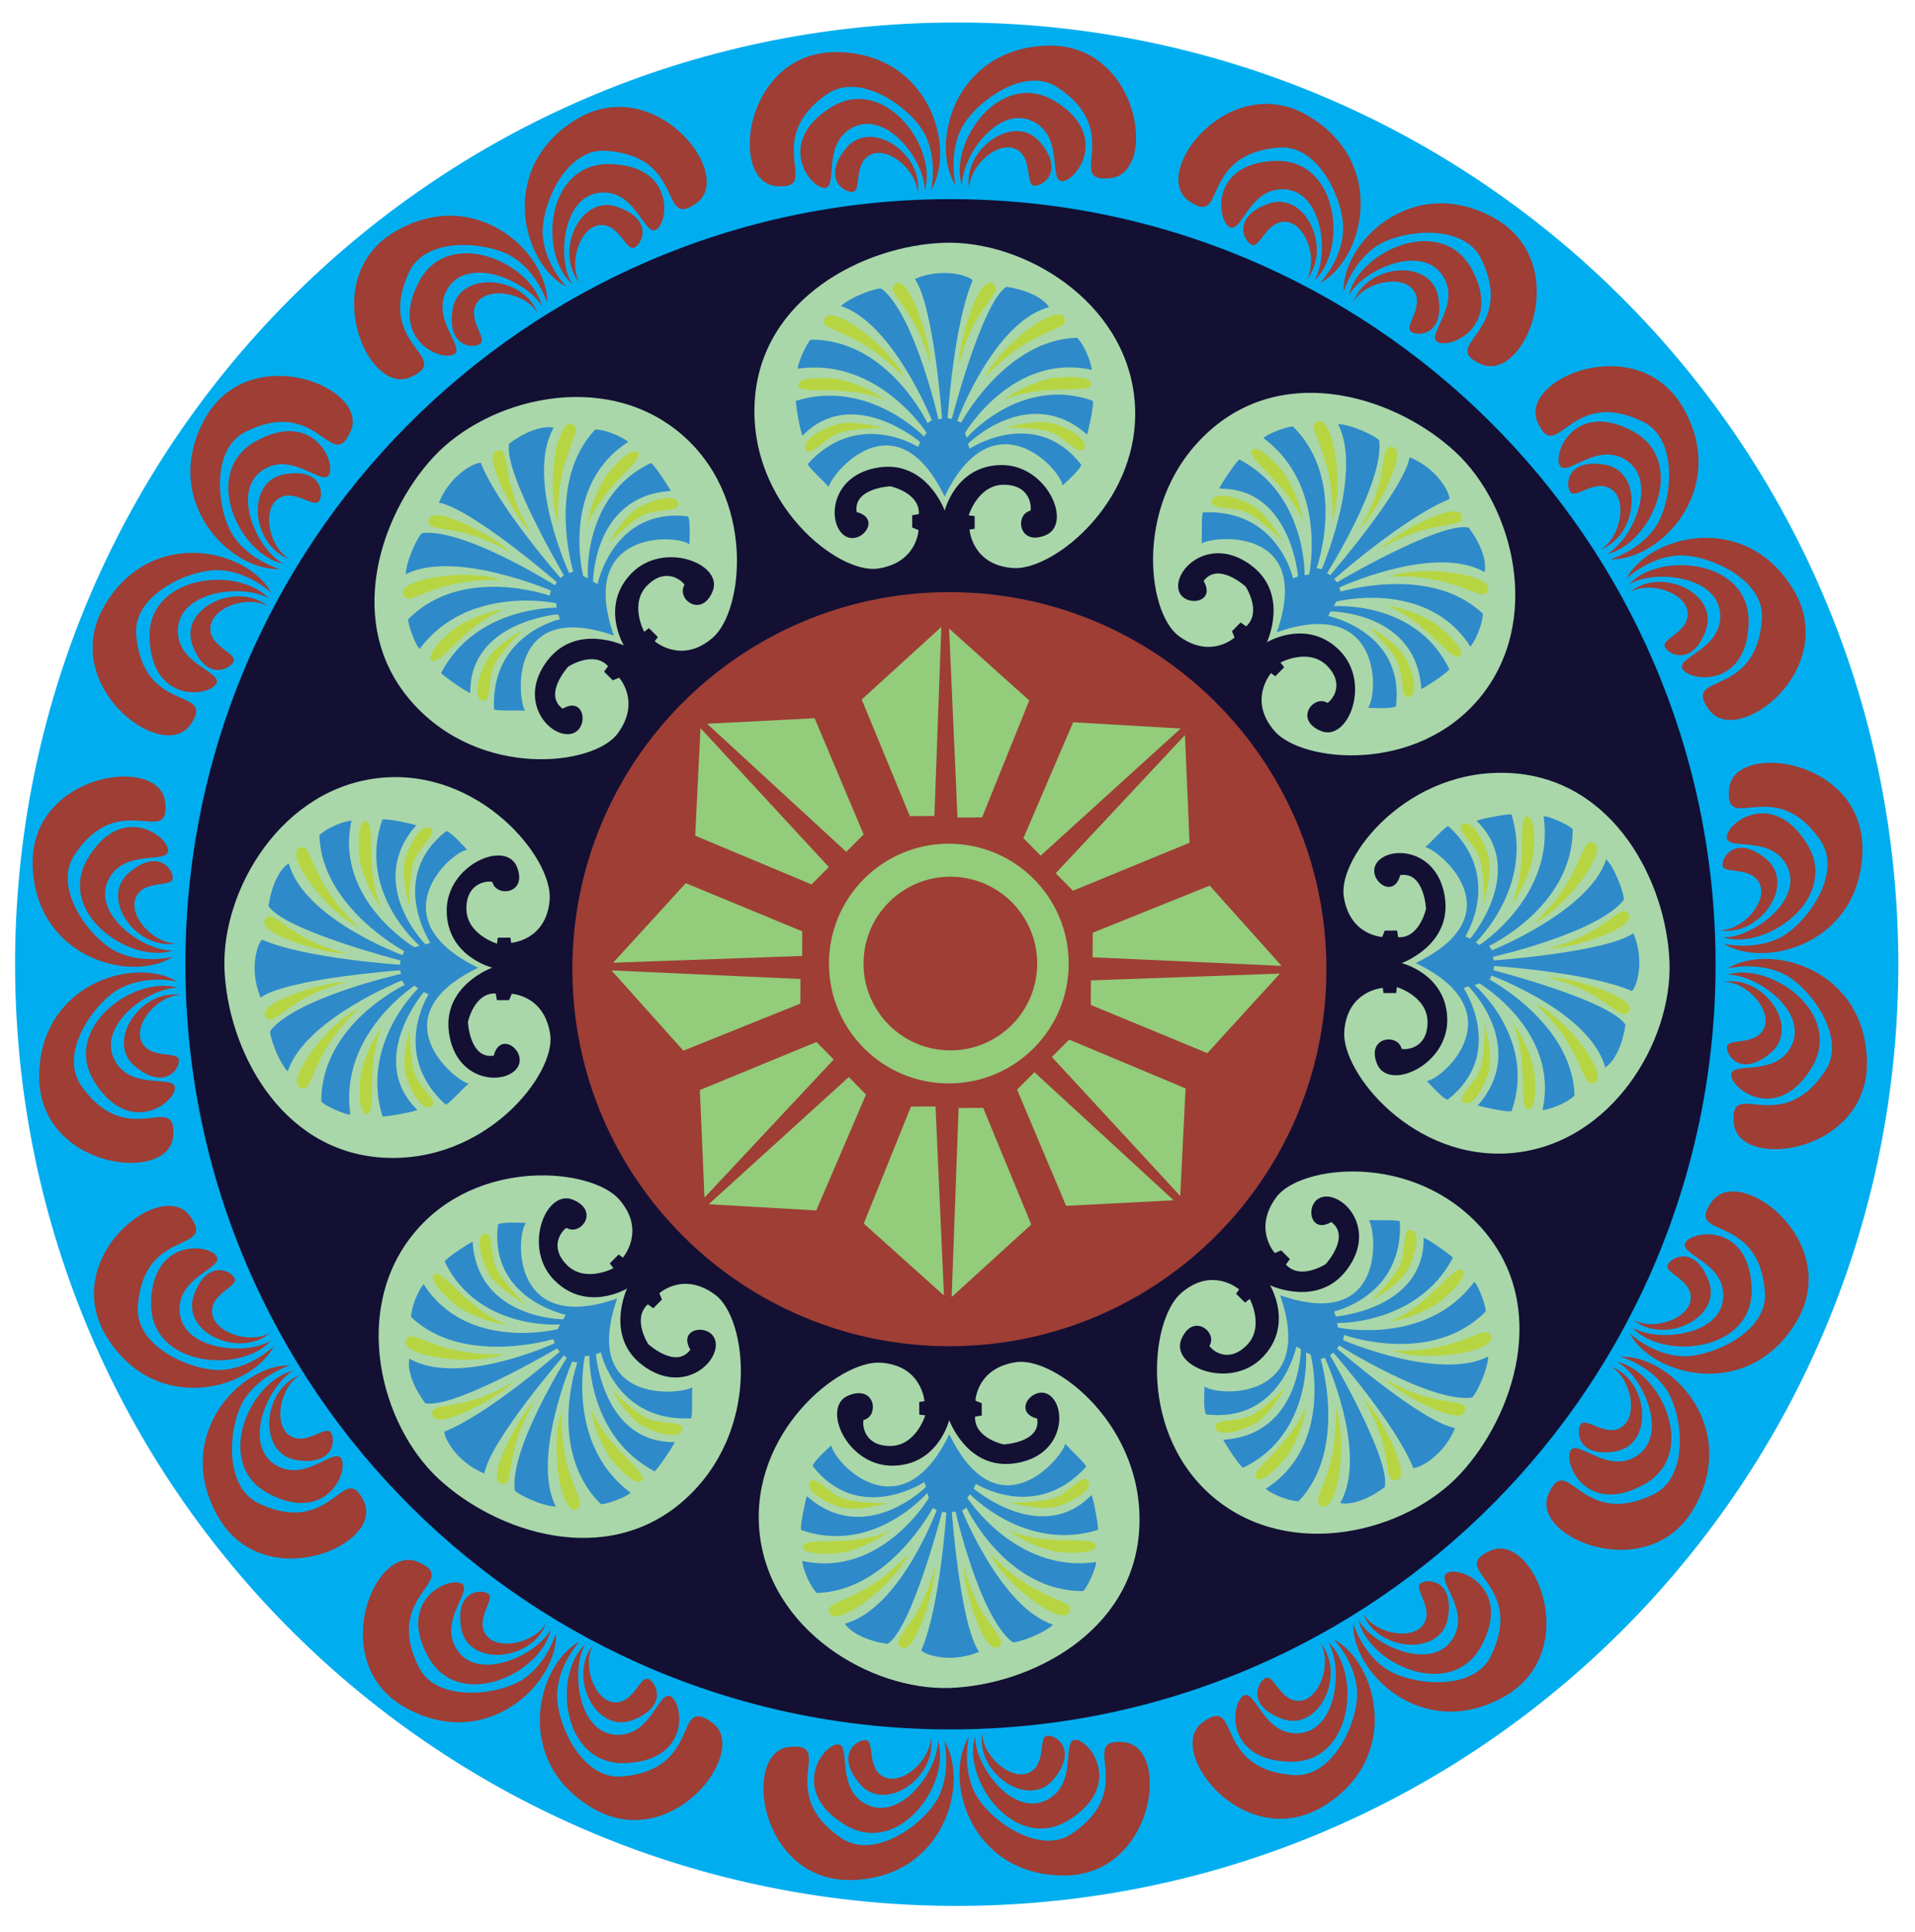 <?xml version="1.0" encoding="utf-8"?>
<!-- Generator: Adobe Illustrator 15.1.0, SVG Export Plug-In . SVG Version: 6.00 Build 0)  -->
<!DOCTYPE svg PUBLIC "-//W3C//DTD SVG 1.1//EN" "http://www.w3.org/Graphics/SVG/1.1/DTD/svg11.dtd">
<svg version="1.1" id="Layer_1" xmlns="http://www.w3.org/2000/svg" xmlns:xlink="http://www.w3.org/1999/xlink" x="0px" y="0px"
	 width="982.716px" height="991.358px" viewBox="0 0 982.716 991.358" enable-background="new 0 0 982.716 991.358"
	 xml:space="preserve">
<path fill="#00AEEF" d="M974.158,492.874c1.042,266.867-214.456,484.058-481.331,485.096C225.96,979.004,8.77,763.507,7.736,496.638
	C6.689,229.769,222.185,12.585,489.055,11.543C755.937,10.501,973.114,226.002,974.158,492.874z"/>
<g>
	<g>
		<g>
			<path fill="#9E3E35" d="M285.354,837.861c1.121,25.206-34.59,61.311-76.506,38.817c-41.926-22.488-16.899-85.016,5.679-75.213
				c22.583,9.799-18.435,16.392,0.389,54.013c9.336,18.642,41.867,14.363,54.079,5.813
				C281.211,852.739,285.354,837.861,285.354,837.861z"/>
			<path fill="#9E3E35" d="M282.653,836.037c-6.772,12.947-36.07,26.73-47.48,11.419c-11.413-15.314,8.462-31.685,1.515-34.974
				c-6.948-3.292-32.898,8.715-17.036,37.547C235.508,878.854,278.012,858.708,282.653,836.037z"/>
			<path fill="#9E3E35" d="M280.282,832.792c-5.734,10.275-24.54,14.367-30.692,6.371c-6.148-8.003,4.445-18.406,1.137-21.234
				c-3.298-2.826-17.65-2.041-13.977,17.797C240.428,855.569,273.277,852.473,280.282,832.792z"/>
			<path fill="#9E3E35" d="M297.441,842.241c-22.121,12.146-34.397,61.422,6.589,85.539c41.007,24.122,81.42-29.752,61.312-43.947
				c-20.11-14.197-4.423,24.269-46.345,27.739c-20.771,1.724-34.034-28.294-33.077-43.175
				C286.878,853.519,297.441,842.241,297.441,842.241z"/>
			<path fill="#9E3E35" d="M300.405,843.602c-7.551,12.515-4.099,44.704,14.924,46.502c19.019,1.792,22.661-23.704,29.085-19.474
				c6.42,4.221,9.65,32.633-23.224,34.068C288.329,906.137,283.44,859.347,300.405,843.602z"/>
			<path fill="#9E3E35" d="M304.415,843.951c-5.816,10.231,0.47,28.421,10.503,29.517c10.031,1.105,13.409-13.359,17.554-12.002
				c4.127,1.352,10.924,14.026-7.948,21.193C305.659,889.823,291.229,860.154,304.415,843.951z"/>
			<path fill="#9E3E35" d="M689.497,149.758c-0.883-25.225,35.168-60.985,76.868-38.101c41.698,22.899,16.083,85.176-6.394,75.167
				c-22.494-10.02,18.584-16.224,0.127-54.012c-9.16-18.736-41.731-14.771-54.028-6.336
				C693.776,134.913,689.497,149.758,689.497,149.758z"/>
			<path fill="#9E3E35" d="M692.176,151.602c6.907-12.877,36.316-26.39,47.584-10.965c11.278,15.428-8.762,31.601-1.845,34.962
				c6.912,3.355,32.98-8.404,17.396-37.386C739.732,109.238,697.04,128.985,692.176,151.602z"/>
			<path fill="#9E3E35" d="M694.529,154.873c5.814-10.223,24.662-14.132,30.732-6.079c6.084,8.064-4.604,18.365-1.34,21.216
				c3.271,2.854,17.638,2.212,14.146-17.659C734.588,132.474,701.694,135.248,694.529,154.873z"/>
			<path fill="#9E3E35" d="M677.447,145.25c22.234-11.929,34.986-61.087-5.78-85.597c-40.76-24.506-81.701,28.979-61.724,43.36
				c19.972,14.386,4.654-24.226,46.605-27.297c20.801-1.514,33.762,28.621,32.668,43.5
				C688.113,134.083,677.447,145.25,677.447,145.25z"/>
			<path fill="#9E3E35" d="M674.499,143.867c7.656-12.442,4.53-44.666-14.483-46.642c-19.001-1.982-22.878,23.481-29.275,19.188
				c-6.381-4.277-9.332-32.724,23.554-33.843C687.167,81.449,691.602,128.278,674.499,143.867z"/>
			<path fill="#9E3E35" d="M670.489,143.477c5.907-10.167-0.203-28.424-10.223-29.617c-10.012-1.197-13.534,13.23-17.652,11.841
				c-4.126-1.395-10.786-14.121,8.138-21.116C669.686,97.595,683.829,127.404,670.489,143.477z"/>
		</g>
	</g>
	<g>
		<g>
			<path fill="#9E3E35" d="M140.519,690.778c-11.632,22.389-60.611,35.801-85.665-4.637c-25.065-40.438,27.873-82.075,42.525-62.297
				c14.658,19.777-24.161,4.979-26.67,46.971c-1.236,20.813,29.076,33.373,43.927,32.074
				C129.492,701.59,140.519,690.778,140.519,690.778z"/>
			<path fill="#9E3E35" d="M139.092,687.847c-12.339,7.827-44.603,5.114-46.829-13.851c-2.227-18.97,23.171-23.209,18.799-29.531
				c-4.371-6.324-32.848-8.901-33.527,23.999C76.854,701.356,123.737,705.161,139.092,687.847z"/>
			<path fill="#9E3E35" d="M138.661,683.851c-10.104,6.032-28.436,0.173-29.766-9.828c-1.323-10.005,13.053-13.718,11.602-17.821
				c-1.443-4.097-14.265-10.593-21.002,8.425C92.758,683.65,122.754,697.394,138.661,683.851z"/>
			<path fill="#9E3E35" d="M148.797,700.614c-25.23-0.541-60.5,35.994-37.063,77.374c23.452,41.394,85.387,14.944,75.07-7.403
				c-10.317-22.351-15.965,18.806-54.005,0.851c-18.851-8.894-15.327-41.521-7.058-53.93
				C134.01,705.1,148.797,700.614,148.797,700.614z"/>
			<path fill="#9E3E35" d="M150.683,703.275c-12.797,7.063-25.902,36.666-10.327,47.734c15.575,11.061,31.477-9.198,34.926-2.322
				c3.45,6.865-7.959,33.086-37.147,17.892C108.957,751.394,128.118,708.428,150.683,703.275z"/>
			<path fill="#9E3E35" d="M153.981,705.583c-10.152,5.952-13.803,24.848-5.663,30.813c8.134,5.973,18.292-4.865,21.204-1.617
				c2.898,3.234,2.447,17.609-17.48,14.38C132.123,745.93,134.461,713.022,153.981,705.583z"/>
			<path fill="#9E3E35" d="M834.569,296.936c11.848-22.287,60.949-35.231,85.62,5.438c24.662,40.681-28.66,81.806-43.121,61.9
				c-14.471-19.924,24.206-4.758,27.116-46.712c1.436-20.806-28.755-33.657-43.622-32.501
				C845.698,286.219,834.569,296.936,834.569,296.936z"/>
			<path fill="#9E3E35" d="M835.967,299.872c12.421-7.698,44.646-4.696,46.691,14.296c2.054,19-23.388,22.986-19.078,29.356
				c4.309,6.362,32.764,9.211,33.758-23.68C898.334,286.962,851.487,282.717,835.967,299.872z"/>
			<path fill="#9E3E35" d="M836.369,303.881c10.147-5.946,28.425,0.093,29.655,10.102c1.236,10.025-13.171,13.603-11.769,17.704
				c1.404,4.107,14.168,10.734,21.08-8.22C882.261,304.512,852.388,290.468,836.369,303.881z"/>
			<path fill="#9E3E35" d="M826.388,287.006c25.221,0.787,60.843-35.41,37.793-77.019c-23.046-41.603-85.245-15.755-75.135,6.688
				c10.104,22.445,16.145-18.653,54.011-0.337c18.771,9.089,14.928,41.667,6.541,54.006
				C841.208,282.668,826.388,287.006,826.388,287.006z"/>
			<path fill="#9E3E35" d="M824.526,284.335c12.852-6.947,26.256-36.416,10.777-47.635c-15.464-11.217-31.554,8.896-34.947,1.98
				c-3.388-6.895,8.28-33.005,37.319-17.533C866.706,236.613,847.132,279.386,824.526,284.335z"/>
			<path fill="#9E3E35" d="M821.248,281.992c10.199-5.851,14.036-24.717,5.956-30.76c-8.072-6.043-18.336,4.69-21.208,1.429
				c-2.876-3.271-2.281-17.622,17.605-14.218C843.493,241.855,840.838,274.742,821.248,281.992z"/>
		</g>
	</g>
	<g>
		<g>
			<path fill="#9E3E35" d="M88.63,490.982c-21.269,13.573-70.392,0.699-71.87-46.848c-1.488-47.554,65.176-57.143,67.977-32.688
				c2.805,24.457-23.414-7.769-46.583,27.343c-11.477,17.406,8.494,43.44,22.004,49.741C73.674,494.833,88.63,490.982,88.63,490.982
				z"/>
			<path fill="#9E3E35" d="M88.86,487.731c-14.599,0.609-41.185-17.872-33.63-35.409c7.557-17.542,31.672-8.514,31.046-16.175
				c-0.623-7.663-23.996-24.133-41.035,4.02C28.206,468.311,66.905,495.047,88.86,487.731z"/>
			<path fill="#9E3E35" d="M90.484,484.055c-11.766,0.171-24.712-14.069-20.864-23.395c3.856-9.326,18.163-5.353,18.958-9.633
				c0.798-4.27-7.057-16.305-22.401-3.205C50.832,460.929,69.937,487.83,90.484,484.055z"/>
			<path fill="#9E3E35" d="M90.881,503.639c-21.58-13.083-70.392,0.922-70.785,48.477c-0.387,47.574,66.476,55.636,68.714,31.124
				c2.241-24.515-23.229,8.304-47.195-26.266c-11.878-17.128,7.487-43.622,20.853-50.233
				C75.832,500.131,90.881,503.639,90.881,503.639z"/>
			<path fill="#9E3E35" d="M91.184,506.887c-14.614-0.282-40.765,18.803-32.811,36.176c7.958,17.366,31.858,7.772,31.408,15.451
				c-0.445,7.671-23.436,24.674-41.116-3.078C30.988,527.697,69.065,500.068,91.184,506.887z"/>
			<path fill="#9E3E35" d="M92.887,510.535c-11.769,0.079-24.378,14.617-20.311,23.854c4.058,9.239,18.274,4.933,19.171,9.201
				c0.893,4.25-6.686,16.474-22.328,3.713C53.783,534.547,72.262,507.217,92.887,510.535z"/>
			<path fill="#9E3E35" d="M886.616,496.931c21.404-13.377,70.399-0.036,71.431,47.52c1.018,47.562-65.724,56.516-68.294,32.046
				c-2.57-24.49,23.342,7.982,46.839-26.896c11.646-17.301-8.073-43.525-21.526-49.958
				C901.612,493.214,886.616,496.931,886.616,496.931z"/>
			<path fill="#9E3E35" d="M886.358,500.172c14.605-0.456,41.013,18.257,33.288,35.727c-7.722,17.481-31.747,8.213-31.2,15.884
				c0.551,7.664,23.769,24.359,41.075-3.628C946.825,520.176,908.377,493.077,886.358,500.172z"/>
			<path fill="#9E3E35" d="M884.702,503.846c11.761-0.075,24.57,14.293,20.631,23.576c-3.941,9.301-18.207,5.195-19.044,9.448
				c-0.837,4.259,6.903,16.38,22.366,3.421C924.13,527.338,905.281,500.24,884.702,503.846z"/>
			<path fill="#9E3E35" d="M884.496,484.241c21.448,13.292,70.396-0.245,71.238-47.804c0.844-47.552-65.946-56.267-68.412-31.775
				c-2.474,24.49,23.308-8.082,46.942,26.713c11.712,17.257-7.905,43.548-21.338,50.042
				C899.499,487.895,884.496,484.241,884.496,484.241z"/>
			<path fill="#9E3E35" d="M884.219,480.997c14.604,0.409,40.946-18.409,33.151-35.864c-7.783-17.446-31.774-8.072-31.255-15.758
				c0.514-7.666,23.673-24.444,41.086,3.476C944.608,460.759,906.271,488.014,884.219,480.997z"/>
			<path fill="#9E3E35" d="M882.552,477.329c11.758,0.033,24.515-14.388,20.538-23.662c-3.969-9.269-18.225-5.106-19.081-9.367
				c-0.855-4.271,6.836-16.401,22.355-3.51C921.885,453.692,903.142,480.845,882.552,477.329z"/>
		</g>
	</g>
	<g>
		<g>
			<path fill="#9E3E35" d="M143.591,292.01c-25.206,1.12-61.311-34.59-38.817-76.506c22.488-41.927,85.016-16.899,75.214,5.679
				c-9.8,22.583-16.393-18.435-54.013,0.388c-18.642,9.336-14.364,41.868-5.814,54.08
				C128.714,287.866,143.591,292.01,143.591,292.01z"/>
			<path fill="#9E3E35" d="M145.416,289.309c-12.948-6.772-26.731-36.07-11.42-47.48c15.315-11.413,31.686,8.463,34.974,1.515
				c3.292-6.948-8.715-32.898-37.547-17.036C102.598,242.164,122.744,284.668,145.416,289.309z"/>
			<path fill="#9E3E35" d="M148.66,286.938c-10.275-5.734-14.367-24.54-6.371-30.692c8.002-6.148,18.406,4.445,21.234,1.137
				c2.826-3.298,2.041-17.649-17.798-13.976C125.884,247.084,128.979,279.933,148.66,286.938z"/>
			<path fill="#9E3E35" d="M139.211,304.097c-12.147-22.12-61.422-34.397-85.539,6.589c-24.123,41.007,29.751,81.42,43.946,61.312
				c14.198-20.11-24.268-4.423-27.739-46.344c-1.723-20.772,28.295-34.034,43.175-33.077
				C127.933,293.535,139.211,304.097,139.211,304.097z"/>
			<path fill="#9E3E35" d="M137.85,307.061c-12.515-7.551-44.705-4.099-46.502,14.923c-1.792,19.019,23.704,22.661,19.474,29.085
				c-4.221,6.42-32.633,9.65-34.069-23.224C75.314,294.984,122.104,290.096,137.85,307.061z"/>
			<path fill="#9E3E35" d="M137.501,311.071c-10.231-5.816-28.42,0.47-29.517,10.503c-1.105,10.03,13.36,13.408,12.002,17.553
				c-1.352,4.127-14.027,10.924-21.193-7.948C91.629,312.315,121.298,297.886,137.501,311.071z"/>
			<path fill="#9E3E35" d="M831.692,696.156c25.225-0.883,60.985,35.169,38.101,76.868c-22.899,41.698-85.176,16.083-75.167-6.395
				c10.02-22.494,16.224,18.584,54.012,0.128c18.736-9.16,14.771-41.731,6.337-54.028
				C846.538,700.435,831.692,696.156,831.692,696.156z"/>
			<path fill="#9E3E35" d="M829.849,698.833c12.877,6.908,26.39,36.317,10.965,47.585c-15.428,11.278-31.601-8.762-34.962-1.845
				c-3.355,6.912,8.404,32.98,37.386,17.396C872.212,746.391,852.465,703.699,829.849,698.833z"/>
			<path fill="#9E3E35" d="M826.577,701.188c10.223,5.814,14.132,24.663,6.078,30.732c-8.063,6.084-18.365-4.604-21.216-1.34
				c-2.854,3.27-2.212,17.638,17.659,14.146C848.977,741.247,846.202,708.354,826.577,701.188z"/>
			<path fill="#9E3E35" d="M836.201,684.106c11.929,22.234,61.087,34.986,85.596-5.78c24.507-40.759-28.978-81.701-43.358-61.724
				c-14.388,19.972,24.226,4.655,27.296,46.605c1.515,20.801-28.62,33.762-43.5,32.668
				C847.367,694.772,836.201,684.106,836.201,684.106z"/>
			<path fill="#9E3E35" d="M837.583,681.158c12.442,7.656,44.665,4.53,46.643-14.483c1.982-19-23.481-22.878-19.188-29.274
				c4.277-6.382,32.723-9.333,33.844,23.553C900.001,693.826,853.172,698.26,837.583,681.158z"/>
			<path fill="#9E3E35" d="M837.974,677.148c10.166,5.907,28.424-0.203,29.617-10.223c1.197-10.012-13.23-13.534-11.842-17.652
				c1.395-4.126,14.121-10.786,21.116,8.138C883.855,676.344,854.047,690.488,837.974,677.148z"/>
		</g>
	</g>
	<g>
		<g>
			<path fill="#9E3E35" d="M290.675,147.175c-22.389-11.633-35.801-60.611,4.636-85.665c40.439-25.065,82.075,27.873,62.297,42.525
				c-19.778,14.657-4.979-24.162-46.971-26.67c-20.813-1.236-33.374,29.076-32.075,43.927
				C279.863,136.148,290.675,147.175,290.675,147.175z"/>
			<path fill="#9E3E35" d="M293.605,145.749c-7.827-12.339-5.115-44.603,13.85-46.83c18.97-2.226,23.209,23.172,29.531,18.799
				c6.325-4.371,8.902-32.848-23.999-33.527C280.097,83.511,276.292,130.394,293.605,145.749z"/>
			<path fill="#9E3E35" d="M297.601,145.318c-6.031-10.104-0.172-28.436,9.829-29.766c10.004-1.324,13.717,13.052,17.821,11.602
				c4.097-1.443,10.592-14.264-8.425-21.002C297.803,99.415,284.059,129.411,297.601,145.318z"/>
			<path fill="#9E3E35" d="M280.838,155.453c0.541-25.23-35.994-60.5-77.374-37.063c-41.394,23.452-14.944,85.387,7.402,75.07
				c22.351-10.317-18.805-15.965-0.85-54.005c8.894-18.851,41.521-15.327,53.929-7.058
				C276.352,140.667,280.838,155.453,280.838,155.453z"/>
			<path fill="#9E3E35" d="M278.177,157.339c-7.063-12.797-36.667-25.902-47.734-10.327c-11.061,15.575,9.198,31.477,2.323,34.926
				c-6.866,3.45-33.086-7.959-17.893-37.146C230.058,115.613,273.024,134.775,278.177,157.339z"/>
			<path fill="#9E3E35" d="M275.87,160.638c-5.953-10.152-24.848-13.803-30.814-5.663c-5.972,8.134,4.866,18.292,1.618,21.203
				c-3.234,2.898-17.61,2.446-14.379-17.48C235.522,138.779,268.431,141.118,275.87,160.638z"/>
			<path fill="#9E3E35" d="M684.515,841.227c22.286,11.848,35.229,60.95-5.438,85.62c-40.681,24.662-81.806-28.659-61.899-43.121
				c19.925-14.471,4.758,24.206,46.712,27.117c20.807,1.435,33.657-28.756,32.502-43.622
				C695.231,852.356,684.515,841.227,684.515,841.227z"/>
			<path fill="#9E3E35" d="M681.579,842.625c7.697,12.421,4.695,44.646-14.297,46.692c-19,2.054-22.986-23.389-29.355-19.079
				c-6.362,4.309-9.212,32.765,23.679,33.758C694.487,904.992,698.732,858.146,681.579,842.625z"/>
			<path fill="#9E3E35" d="M677.568,843.028c5.945,10.146-0.093,28.425-10.103,29.654c-10.025,1.237-13.603-13.171-17.703-11.769
				c-4.107,1.404-10.734,14.169,8.22,21.081C676.938,888.919,690.981,859.046,677.568,843.028z"/>
			<path fill="#9E3E35" d="M694.444,833.046c-0.787,25.22,35.409,60.843,77.018,37.792c41.604-23.045,15.756-85.244-6.688-75.134
				c-22.446,10.103,18.652,16.145,0.336,54.01c-9.089,18.771-41.666,14.929-54.006,6.541
				C698.781,847.867,694.444,833.046,694.444,833.046z"/>
			<path fill="#9E3E35" d="M697.114,831.184c6.948,12.852,36.416,26.256,47.636,10.778c11.217-15.463-8.896-31.554-1.98-34.947
				c6.896-3.388,33.005,8.279,17.533,37.319C744.836,873.364,702.063,853.79,697.114,831.184z"/>
			<path fill="#9E3E35" d="M699.458,827.907c5.851,10.199,24.717,14.036,30.761,5.956c6.043-8.072-4.69-18.337-1.43-21.209
				c3.271-2.876,17.623-2.28,14.219,17.605C739.595,850.152,706.708,847.496,699.458,827.907z"/>
		</g>
	</g>
	<g>
		<g>
			<path fill="#9E3E35" d="M490.471,95.287c-13.573-21.269-0.699-70.392,46.848-71.87c47.554-1.488,57.143,65.176,32.688,67.977
				c-24.457,2.805,7.769-23.414-27.343-46.583c-17.406-11.477-43.44,8.494-49.741,22.004
				C486.621,80.332,490.471,95.287,490.471,95.287z"/>
			<path fill="#9E3E35" d="M493.722,95.518c-0.609-14.6,17.872-41.185,35.409-33.631c17.542,7.558,8.514,31.672,16.175,31.046
				c7.663-0.623,24.134-23.996-4.02-41.035C513.142,34.864,486.405,73.563,493.722,95.518z"/>
			<path fill="#9E3E35" d="M497.397,97.142c-0.171-11.766,14.069-24.712,23.395-20.863c9.326,3.856,5.354,18.162,9.633,18.958
				c4.27,0.798,16.306-7.057,3.205-22.401C520.523,57.49,493.623,76.595,497.397,97.142z"/>
			<path fill="#9E3E35" d="M477.813,97.538c13.083-21.58-0.921-70.392-48.476-70.785c-47.574-0.387-55.636,66.475-31.125,68.714
				c24.515,2.241-8.303-23.229,26.266-47.194c17.128-11.878,43.622,7.487,50.233,20.853
				C481.321,82.49,477.813,97.538,477.813,97.538z"/>
			<path fill="#9E3E35" d="M474.565,97.841c0.282-14.614-18.803-40.766-36.176-32.811c-17.366,7.958-7.772,31.859-15.451,31.408
				c-7.671-0.446-24.674-23.436,3.077-41.116C453.756,37.646,481.385,75.723,474.565,97.841z"/>
			<path fill="#9E3E35" d="M470.918,99.544c-0.079-11.768-14.618-24.378-23.855-20.311c-9.238,4.058-4.932,18.274-9.201,19.171
				c-4.25,0.893-16.474-6.687-3.713-22.328C446.905,60.44,474.235,78.919,470.918,99.544z"/>
			<path fill="#9E3E35" d="M484.519,893.274c13.376,21.403,0.034,70.398-47.52,71.43c-47.562,1.018-56.517-65.723-32.046-68.294
				c24.491-2.569-7.982,23.342,26.896,46.84c17.302,11.646,43.526-8.074,49.959-21.526
				C488.235,908.27,484.519,893.274,484.519,893.274z"/>
			<path fill="#9E3E35" d="M481.278,893.016c0.456,14.605-18.257,41.013-35.728,33.288c-17.481-7.722-8.211-31.748-15.883-31.2
				c-7.664,0.55-24.36,23.769,3.628,41.074C461.273,953.482,488.372,915.035,481.278,893.016z"/>
			<path fill="#9E3E35" d="M477.603,891.36c0.076,11.76-14.292,24.57-23.576,20.631c-9.301-3.941-5.195-18.208-9.447-19.044
				c-4.259-0.838-16.381,6.903-3.423,22.366C454.11,930.788,481.21,911.939,477.603,891.36z"/>
			<path fill="#9E3E35" d="M497.209,891.154c-13.292,21.447,0.244,70.396,47.803,71.238c47.553,0.844,56.267-65.946,31.775-68.412
				c-24.49-2.475,8.081,23.308-26.714,46.941c-17.257,11.713-43.548-7.904-50.041-21.338
				C493.554,906.157,497.209,891.154,497.209,891.154z"/>
			<path fill="#9E3E35" d="M500.452,890.876c-0.408,14.604,18.409,40.946,35.864,33.151c17.445-7.782,8.072-31.774,15.759-31.255
				c7.666,0.514,24.443,23.673-3.476,41.086C520.69,951.266,493.435,912.927,500.452,890.876z"/>
			<path fill="#9E3E35" d="M504.121,889.209c-0.033,11.758,14.387,24.515,23.661,20.539c9.27-3.97,5.106-18.226,9.366-19.083
				c4.271-0.854,16.402,6.837,3.511,22.356C527.757,928.542,500.604,909.799,504.121,889.209z"/>
		</g>
	</g>
</g>
<path fill="#131034" d="M880.384,493.273C881.226,710.11,706.13,886.574,489.296,887.42
	C272.459,888.264,95.985,713.167,95.141,496.333C94.3,279.497,269.401,103.031,486.229,102.187
	C703.073,101.343,879.535,276.437,880.384,493.273z"/>
<g>
	<g>
		<g>
			<path fill="#A9D7AA" d="M321.791,661.176c0,0-11.708,24.676,8.047,39.441c19.771,14.775,37.939-0.07,37.49-10.971
				c-0.446-10.903-20.286-9.336-13.08,2.923c-7.388,10.152-21.58-2.854-21.58-2.854s-8.455-12.961-0.25-20.42l2.846,2.015
				l4.433-4.474l-1.353-3.226c0,0,12.369-11.392,28.752,0.825c16.378,12.223,23.56,70.308-16.16,105.456
				c-39.719,35.146-96.091,16.598-125.957-11.156c-29.872-27.755-44.889-86.889-12.399-126.121
				c32.482-39.235,91.224-33.128,105.193-17.116c13.964,16.009,1.861,29.822,1.861,29.822l-2.156-1.609l-4.574,4.609l1.891,2.414
				c0,0-14.563,7.869-23.977-1.736c-9.409-9.603-2.169-17.788-0.131-18.955c7.17,4.427,17.314-8.64,3.352-14.425
				c-13.954-5.778-26.121,24.912-9.449,41.449C301.255,673.607,321.791,661.176,321.791,661.176z"/>
			<path fill="#2F8ACA" d="M316.687,666.32c-18.886,54.411,32.525,49.483,38.579,45.542c-0.29,6.167,0.257,15.053-0.748,15.933
				c-38.391,1.841-46.169-33.838-46.169-33.838l-2.558,0.953c0,0,3.623,45.546,40.407,45.069
				c-0.463,1.961-9.264,14.608-10.306,14.985c-34.459-18.119-33.472-59.36-33.472-59.36l-2.294,0.322
				c0,0-9.799,45.356,23.453,70.014c-1.908,2.277-13.964,6.583-15.32,5.781c-28.055-27.84-11.982-72.538-11.982-72.538l-2.663-0.533
				c0,0-21.155,49.379-8.389,74.414c-6.659-0.022-20.298-6.514-21.089-8.464c-2.569-21.597,26.774-68.003,26.774-68.003
				l-1.583-1.036c0,0-37.693,43.503-40.795,60.546c-15.49-6.444-20.979-19.601-20.431-21.521
				c22.875-9.088,59.105-40.954,59.105-40.954l-1.31-1.746c0,0-53.268,31.416-67.705,28.115c-9.462-12.832-8.63-21.199-8.089-22.818
				c25.632,14.677,74.564-7.949,74.564-7.949l-0.771-2.108c0,0-46.247,14.128-72.94-11.326c0.244-6.706,4.801-15.357,6.417-16.855
				c22.341,34.949,68.792,23.082,68.792,23.082l1.237-2.414c0,0-42.063,3.323-59.229-32.264c1.095-2.143,12.937-9.619,14.358-10.232
				c2.45,39.814,46.586,39.863,46.586,39.863l1.167-2.339c0,0-39.397-8.124-34.736-46.305c1.589-1.467,13.043-0.902,14.31-0.771
				C264.522,634.874,262.759,685.161,316.687,666.32z"/>
			<path fill="#B7D542" d="M313.874,713.106c0,0,8.067,14.457,15.907,18.655c7.849,4.198,19.199,6.853,20.349,1.9
				c1.152-4.953-11.342-2.288-18.83-6.313C323.817,723.332,313.874,713.106,313.874,713.106z"/>
			<path fill="#B7D542" d="M329.424,759.767c-3.651,4.052-16.135-11.383-16.135-11.383s-8.231-11.573-10.056-25.825
				C311.186,742.97,333.078,755.723,329.424,759.767z"/>
			<path fill="#B7D542" d="M295.575,774.546c-7.909,2.736-13.644-33.547-7.331-50.417
				C287.089,760.317,303.483,771.826,295.575,774.546z"/>
			<path fill="#B7D542" d="M257.008,761.203c-8.104-2.303,10.104-36.015,17.117-41.819
				C257.556,747.049,265.111,763.505,257.008,761.203z"/>
			<path fill="#B7D542" d="M269.575,669.151c0,0-14.522-7.958-18.787-15.766c-4.254-7.814-7-19.144-2.054-20.329
				c4.945-1.191,2.375,11.325,6.467,18.782C259.277,659.293,269.575,669.151,269.575,669.151z"/>
			<path fill="#B7D542" d="M222.782,653.958c-4.017,3.682,11.517,16.053,11.517,16.053s11.641,8.144,25.898,9.848
				C239.739,672.077,226.807,650.276,222.782,653.958z"/>
			<path fill="#B7D542" d="M208.27,687.924c-2.668,7.934,33.66,13.387,50.487,6.947C222.561,696.291,210.944,680.004,208.27,687.924
				z"/>
			<path fill="#B7D542" d="M221.92,726.394c2.371,8.085,35.932-10.391,41.687-17.447C236.071,725.732,219.549,718.3,221.92,726.394z
				"/>
			<path fill="#A9D7AA" d="M650.118,329.553c0,0,11.708-24.69-8.061-39.464c-19.759-14.768-37.922,0.083-37.477,10.985
				c0.447,10.896,20.28,9.338,13.085-2.919c7.383-10.161,21.575,2.848,21.575,2.848s8.45,12.957,0.242,20.415l-2.836-2.013
				l-4.438,4.472l1.354,3.23c0,0-12.367,11.397-28.755-0.831c-16.385-12.218-23.562-70.301,16.162-105.449
				c39.718-35.148,96.094-16.599,125.968,11.164c29.859,27.741,44.871,86.881,12.39,126.118
				c-32.479,39.236-91.229,33.119-105.181,17.118c-13.975-16.015-1.88-29.827-1.88-29.827l2.165,1.605l4.569-4.604l-1.896-2.425
				c0,0,14.574-7.852,23.983,1.745c9.405,9.605,2.176,17.785,0.125,18.949c-7.172-4.422-17.316,8.637-3.348,14.427
				c13.948,5.779,26.115-24.912,9.452-41.447C670.65,317.11,650.118,329.553,650.118,329.553z"/>
			<path fill="#2F8ACA" d="M655.233,324.403c18.876-54.414-32.531-49.49-38.599-45.554c0.301-6.154-0.254-15.051,0.757-15.93
				c38.392-1.836,46.158,33.834,46.158,33.834l2.567-0.95c0,0-3.624-45.545-40.407-45.064c0.464-1.961,9.26-14.612,10.295-14.992
				c34.475,18.129,33.483,59.372,33.483,59.372l2.294-0.33c0,0,9.801-45.354-23.449-70.014c1.911-2.27,13.962-6.578,15.324-5.778
				c28.047,27.831,11.983,72.541,11.983,72.541l2.646,0.524c0,0,21.161-49.38,8.404-74.407c6.646,0.018,20.29,6.514,21.089,8.471
				c2.549,21.585-26.78,67.997-26.78,67.997l1.581,1.031c0,0,37.691-43.495,40.799-60.54c15.474,6.43,20.979,19.597,20.417,21.511
				c-22.862,9.09-59.101,40.954-59.101,40.954l1.313,1.75c0,0,53.264-31.411,67.7-28.113c9.47,12.835,8.634,21.2,8.1,22.821
				c-25.641-14.672-74.571,7.939-74.571,7.939l0.771,2.12c0,0,46.247-14.13,72.932,11.319c-0.236,6.71-4.788,15.37-6.407,16.851
				c-22.334-34.936-68.798-23.075-68.798-23.075l-1.224,2.413c0,0,42.058-3.316,59.224,32.266
				c-1.095,2.142-12.951,9.61-14.361,10.233c-2.451-39.815-46.587-39.865-46.587-39.865l-1.158,2.344
				c0,0,39.396,8.121,34.731,46.299c-1.588,1.472-13.043,0.903-14.307,0.77C707.383,355.847,709.148,305.557,655.233,324.403z"/>
			<path fill="#B7D542" d="M658.033,277.607c0,0-8.065-14.454-15.909-18.646c-7.846-4.198-19.195-6.862-20.347-1.904
				c-1.146,4.951,11.352,2.295,18.836,6.311C648.097,267.392,658.033,277.607,658.033,277.607z"/>
			<path fill="#B7D542" d="M642.476,230.943c3.659-4.044,16.135,11.384,16.135,11.384s8.24,11.583,10.051,25.82
				C660.725,247.748,638.826,234.996,642.476,230.943z"/>
			<path fill="#B7D542" d="M676.328,216.167c7.914-2.734,13.65,33.549,7.346,50.428
				C684.816,230.396,668.419,218.891,676.328,216.167z"/>
			<path fill="#B7D542" d="M714.896,229.516c8.11,2.303-10.098,36.011-17.109,41.822
				C714.363,243.67,706.788,227.201,714.896,229.516z"/>
			<path fill="#B7D542" d="M702.338,321.567c0,0,14.518,7.951,18.772,15.761c4.263,7.822,7.011,19.148,2.065,20.333
				c-4.943,1.193-2.381-11.327-6.467-18.783C712.628,331.423,702.338,321.567,702.338,321.567z"/>
			<path fill="#B7D542" d="M749.113,336.752c4.017-3.685-11.508-16.046-11.508-16.046s-11.638-8.142-25.896-9.847
				C732.179,318.645,745.097,340.445,749.113,336.752z"/>
			<path fill="#B7D542" d="M763.631,302.786c2.674-7.924-33.65-13.38-50.472-6.937C749.335,294.416,760.968,310.718,763.631,302.786
				z"/>
			<path fill="#B7D542" d="M749.987,264.331c-2.374-8.093-35.937,10.381-41.687,17.435
				C735.839,264.981,752.353,272.416,749.987,264.331z"/>
		</g>
	</g>
	<g>
		<g>
			<path fill="#A9D7AA" d="M252.622,496.528c0,0-25.727,9.169-22.199,33.579c3.532,24.429,26.877,26.777,34.267,18.752
				c7.394-8.025-7.743-20.945-11.315-7.182c-12.403,1.955-13.241-17.278-13.241-17.278s3.186-15.143,14.262-14.615l0.588,3.437
				l6.298-0.028l1.324-3.237c0,0,16.802,0.691,19.748,20.914c2.938,20.224-33.056,66.374-85.995,63.142
				c-52.938-3.233-79.683-56.21-81.176-96.953c-1.497-40.748,29.698-93.181,80.414-97.949c50.712-4.775,87.93,41.08,86.485,62.28
				c-1.445,21.193-19.771,22.403-19.771,22.403l-0.387-2.662l-6.493,0.024l-0.37,3.045c0,0-15.862-4.734-15.726-18.182
				c0.137-13.443,11.045-14.112,13.311-13.496c1.94,8.2,18.353,6.134,12.57-7.83c-5.781-13.953-36.086-0.855-35.991,22.627
				C229.311,490.796,252.622,496.528,252.622,496.528z"/>
			<path fill="#2F8ACA" d="M245.375,496.555c-51.829,25.12-11.991,57.988-4.923,59.482c-4.566,4.156-10.462,10.826-11.795,10.737
				c-28.448-25.845-8.719-56.573-8.719-56.573l-2.482-1.135c0,0-29.645,34.768-3.297,60.441c-1.713,1.059-16.88,3.778-17.884,3.309
				c-11.553-37.179,18.306-65.643,18.306-65.643l-1.85-1.395c0,0-39,25.143-32.923,66.091c-2.959,0.261-14.529-5.22-14.921-6.745
				c-0.152-39.523,42.82-59.765,42.82-59.765l-1.506-2.26c0,0-49.875,19.957-58.55,46.687c-4.693-4.725-9.747-18.959-8.928-20.897
				c13.455-17.088,67.018-29.152,67.018-29.152l-0.386-1.853c0,0-57.415,4.108-71.66,13.966c-6.396-15.51-0.975-28.694,0.771-29.664
				c22.601,9.749,70.752,12.835,70.752,12.835l0.308-2.161c0,0-59.88-15.451-67.754-27.994c2.383-15.765,8.887-21.093,10.415-21.854
				c7.747,28.503,58.346,47.104,58.346,47.104l0.946-2.035c0,0-42.691-22.712-43.567-59.586c4.915-4.569,14.254-7.464,16.457-7.381
				c-8.916,40.51,32.321,64.965,32.321,64.965l2.582-0.832c0,0-32.093-27.394-19.067-64.696c2.289-0.741,15.949,2.346,17.388,2.917
				c-26.421,29.885,4.753,61.129,4.753,61.129l2.479-0.829c0,0-22.113-33.603,8.181-57.305c2.161,0.086,9.861,8.585,10.663,9.574
				C230.726,437.434,193.92,471.745,245.375,496.555z"/>
			<path fill="#B7D542" d="M210.303,527.649c0,0-4.519,15.927-1.943,24.439c2.581,8.519,8.73,18.421,13.045,15.732
				c4.317-2.688-6.402-9.639-8.851-17.779C210.104,541.911,210.303,527.649,210.303,527.649z"/>
			<path fill="#B7D542" d="M188.304,571.639c-5.446,0.283-3.36-19.458-3.36-19.458s2.363-14.004,11.151-25.372
				C187.285,546.866,193.748,571.363,188.304,571.639z"/>
			<path fill="#B7D542" d="M153.919,558.155c-7.527-3.658,14.074-33.369,30.467-40.834
				C157.981,542.092,161.436,561.823,153.919,558.155z"/>
			<path fill="#B7D542" d="M136.084,521.449c-4.103-7.359,32.611-18.322,41.674-17.467
				C146.479,511.828,140.186,528.806,136.084,521.449z"/>
			<path fill="#B7D542" d="M210.061,465.244c0,0-4.642-15.896-2.136-24.432c2.518-8.533,8.586-18.486,12.922-15.827
				c4.339,2.654-6.328,9.688-8.708,17.854C209.749,450.992,210.061,465.244,210.061,465.244z"/>
			<path fill="#B7D542" d="M187.716,421.413c-5.444-0.236-3.207,19.495-3.207,19.495s2.473,13.99,11.349,25.276
				C186.895,446.216,193.166,421.656,187.716,421.413z"/>
			<path fill="#B7D542" d="M153.437,435.169c-7.497,3.723,14.335,33.267,30.787,40.612
				C157.625,451.19,160.928,431.46,153.437,435.169z"/>
			<path fill="#B7D542" d="M135.887,472.024c-4.04,7.394,32.754,18.061,41.814,17.14
				C146.361,481.563,139.933,464.625,135.887,472.024z"/>
			<path fill="#A9D7AA" d="M719.277,494.198c0,0,25.737-9.18,22.206-33.605c-3.529-24.414-26.874-26.756-34.268-18.732
				c-7.389,8.021,7.737,20.943,11.316,7.188c12.405-1.964,13.242,17.27,13.242,17.27s-3.187,15.138-14.264,14.607l-0.582-3.429
				l-6.3,0.024l-1.327,3.241c0,0-16.804-0.686-19.745-20.92c-2.946-20.225,33.05-66.371,85.992-63.136
				c52.938,3.231,79.686,56.212,81.179,96.967c1.497,40.729-29.706,93.163-80.419,97.939c-50.71,4.777-87.927-41.09-86.478-62.27
				c1.442-21.206,19.762-22.42,19.762-22.42l0.396,2.666l6.486-0.024l0.374-3.055c0,0,15.857,4.753,15.726,18.192
				c-0.142,13.442-11.038,14.114-13.311,13.487c-1.944-8.198-18.353-6.138-12.568,7.834c5.776,13.949,36.081,0.851,35.991-22.624
				C742.594,499.917,719.277,494.198,719.277,494.198z"/>
			<path fill="#2F8ACA" d="M726.536,494.173c51.823-25.129,11.991-57.998,4.918-59.505c4.564-4.139,10.463-10.822,11.8-10.729
				c28.445,25.849,8.714,56.563,8.714,56.563l2.487,1.144c0,0,29.643-34.768,3.293-60.438c1.715-1.059,16.88-3.785,17.881-3.321
				c11.558,37.196-18.307,65.659-18.307,65.659l1.855,1.388c0,0,39-25.14,32.927-66.088c2.956-0.254,14.523,5.221,14.921,6.75
				c0.153,39.511-42.82,59.767-42.82,59.767l1.501,2.242c0,0,49.88-19.954,58.557-46.671c4.687,4.711,9.741,18.953,8.922,20.901
				c-13.461,17.065-67.017,29.145-67.017,29.145l0.389,1.847c0,0,57.407-4.104,71.657-13.959
				c6.395,15.488,0.978,28.692-0.773,29.647c-22.594-9.738-70.749-12.831-70.749-12.831l-0.309,2.166
				c0,0,59.874,15.452,67.75,27.992c-2.38,15.771-8.886,21.096-10.409,21.864c-7.756-28.506-58.344-47.116-58.344-47.116
				l-0.954,2.044c0,0,42.692,22.71,43.566,59.574c-4.912,4.577-14.254,7.481-16.446,7.385c8.911-40.496-32.331-64.964-32.331-64.964
				l-2.571,0.841c0,0,32.084,27.395,19.062,64.693c-2.288,0.74-15.953-2.362-17.391-2.919c26.42-29.887-4.753-61.131-4.753-61.131
				l-2.477,0.838c0,0,22.115,33.601-8.18,57.297c-2.163-0.082-9.861-8.584-10.66-9.571
				C741.177,553.283,777.985,518.971,726.536,494.173z"/>
			<path fill="#B7D542" d="M761.605,463.063c0,0,4.518-15.923,1.936-24.435c-2.579-8.516-8.721-18.425-13.041-15.733
				c-4.311,2.691,6.403,9.65,8.856,17.782C761.802,448.814,761.605,463.063,761.605,463.063z"/>
			<path fill="#B7D542" d="M783.601,419.066c5.447-0.272,3.359,19.458,3.359,19.458s-2.364,14.017-11.15,25.364
				C784.622,443.853,778.154,419.351,783.601,419.066z"/>
			<path fill="#B7D542" d="M817.986,432.555c7.529,3.663-14.07,33.375-30.464,40.852
				C813.927,448.619,810.468,428.889,817.986,432.555z"/>
			<path fill="#B7D542" d="M835.819,469.266c4.106,7.363-32.604,18.323-41.671,17.474
				C825.434,478.898,831.723,461.896,835.819,469.266z"/>
			<path fill="#B7D542" d="M761.849,525.476c0,0,4.644,15.888,2.13,24.419c-2.517,8.545-8.583,18.497-12.917,15.838
				c-4.339-2.652,6.325-9.693,8.709-17.854C762.155,539.721,761.849,525.476,761.849,525.476z"/>
			<path fill="#B7D542" d="M784.187,569.289c5.445,0.234,3.209-19.483,3.209-19.483s-2.472-13.986-11.349-25.274
				C785.016,544.51,778.735,569.06,784.187,569.289z"/>
			<path fill="#B7D542" d="M818.47,555.537c7.494-3.713-14.333-33.256-30.784-40.594
				C814.279,539.509,810.978,559.262,818.47,555.537z"/>
			<path fill="#B7D542" d="M836.015,518.697c4.044-7.401-32.752-18.07-41.806-17.148C825.55,509.153,831.97,526.086,836.015,518.697
				z"/>
		</g>
	</g>
	<g>
		<g>
			<path fill="#A9D7AA" d="M320.136,331.193c0,0-24.676-11.708-39.441,8.047c-14.776,19.771,0.07,37.939,10.971,37.489
				c10.903-0.446,9.336-20.285-2.923-13.079c-10.153-7.388,2.854-21.58,2.854-21.58s12.961-8.455,20.42-0.25l-2.015,2.846
				l4.473,4.433l3.225-1.353c0,0,11.392,12.369-0.825,28.752c-12.222,16.378-70.308,23.56-105.455-16.16
				c-35.146-39.718-16.598-96.091,11.156-125.956c27.755-29.872,86.889-44.889,126.122-12.399
				c39.235,32.482,33.127,91.224,17.115,105.193c-16.008,13.964-29.822,1.861-29.822,1.861l1.609-2.156l-4.609-4.574l-2.415,1.892
				c0,0-7.869-14.564,1.737-23.977c9.603-9.409,17.789-2.168,18.955-0.131c-4.427,7.17,8.641,17.315,14.425,3.352
				c5.778-13.954-24.912-26.122-41.449-9.45C307.705,310.657,320.136,331.193,320.136,331.193z"/>
			<path fill="#2F8ACA" d="M314.992,326.089c-54.411-18.886-49.482,32.524-45.542,38.579c-6.167-0.29-15.053,0.257-15.933-0.749
				c-1.841-38.391,33.838-46.168,33.838-46.168l-0.953-2.558c0,0-45.547,3.622-45.07,40.406c-1.96-0.462-14.607-9.264-14.986-10.306
				c18.12-34.459,59.361-33.472,59.361-33.472l-0.322-2.295c0,0-45.356-9.799-70.014,23.453c-2.277-1.908-6.583-13.964-5.781-15.32
				c27.84-28.055,72.538-11.981,72.538-11.981l0.533-2.663c0,0-49.378-21.156-74.414-8.389c0.022-6.66,6.514-20.299,8.464-21.089
				c21.597-2.569,68.002,26.774,68.002,26.774l1.037-1.583c0,0-43.503-37.693-60.546-40.796c6.445-15.49,19.601-20.979,21.521-20.43
				c9.087,22.874,40.953,59.105,40.953,59.105l1.746-1.311c0,0-31.416-53.268-28.114-67.705c12.832-9.462,21.199-8.63,22.818-8.089
				c-14.677,25.632,7.949,74.564,7.949,74.564l2.108-0.771c0,0-14.127-46.247,11.327-72.94c6.706,0.244,15.357,4.801,16.855,6.417
				c-34.95,22.341-23.083,68.792-23.083,68.792l2.414,1.237c0,0-3.323-42.063,32.265-59.229c2.143,1.095,9.619,12.937,10.232,14.358
				c-39.814,2.45-39.864,46.586-39.864,46.586l2.339,1.167c0,0,8.125-39.397,46.306-34.736c1.467,1.589,0.902,13.043,0.77,14.309
				C346.439,273.925,296.152,272.161,314.992,326.089z"/>
			<path fill="#B7D542" d="M268.206,323.276c0,0-14.457,8.067-18.655,15.907c-4.199,7.849-6.852,19.199-1.9,20.349
				c4.953,1.152,2.289-11.343,6.314-18.831C257.98,333.22,268.206,323.276,268.206,323.276z"/>
			<path fill="#B7D542" d="M221.545,338.826c-4.052-3.65,11.383-16.135,11.383-16.135s11.573-8.231,25.825-10.056
				C238.342,320.588,225.589,342.48,221.545,338.826z"/>
			<path fill="#B7D542" d="M206.766,304.977c-2.736-7.909,33.547-13.643,50.417-7.33
				C220.996,296.491,209.487,312.886,206.766,304.977z"/>
			<path fill="#B7D542" d="M220.109,266.411c2.303-8.105,36.016,10.104,41.819,17.117
				C234.264,266.958,217.808,274.513,220.109,266.411z"/>
			<path fill="#B7D542" d="M312.162,278.977c0,0,7.958-14.522,15.766-18.787c7.814-4.253,19.143-7,20.329-2.054
				c1.191,4.945-11.325,2.376-18.782,6.467C322.02,268.679,312.162,278.977,312.162,278.977z"/>
			<path fill="#B7D542" d="M327.355,232.184c-3.682-4.017-16.053,11.518-16.053,11.518s-8.144,11.641-9.849,25.897
				C309.236,249.142,331.037,236.209,327.355,232.184z"/>
			<path fill="#B7D542" d="M293.389,217.672c-7.934-2.669-13.387,33.66-6.948,50.486
				C285.022,231.963,301.309,220.347,293.389,217.672z"/>
			<path fill="#B7D542" d="M254.919,231.323c-8.085,2.371,10.39,35.932,17.447,41.686
				C255.58,245.474,263.012,228.952,254.919,231.323z"/>
			<path fill="#A9D7AA" d="M651.759,659.522c0,0,24.689,11.708,39.464-8.061c14.769-19.759-0.083-37.922-10.984-37.477
				c-10.896,0.447-9.338,20.28,2.919,13.085c10.16,7.383-2.848,21.575-2.848,21.575s-12.958,8.45-20.415,0.242l2.013-2.836
				l-4.472-4.438l-3.229,1.354c0,0-11.397-12.367,0.831-28.755c12.218-16.385,70.301-23.562,105.449,16.162
				c35.148,39.718,16.598,96.094-11.165,125.968c-27.741,29.859-86.882,44.871-126.118,12.389
				c-39.235-32.479-33.118-91.229-17.117-105.18c16.015-13.975,29.827-1.88,29.827-1.88l-1.606,2.165l4.604,4.569l2.424-1.896
				c0,0,7.853,14.574-1.744,23.983c-9.605,9.405-17.785,2.176-18.948,0.125c4.422-7.172-8.638-17.317-14.427-3.348
				c-5.779,13.948,24.911,26.115,41.447,9.452C664.201,680.053,651.759,659.522,651.759,659.522z"/>
			<path fill="#2F8ACA" d="M656.908,664.637c54.413,18.876,49.49-32.531,45.555-38.599c6.154,0.301,15.051-0.254,15.93,0.757
				c1.836,38.392-33.835,46.158-33.835,46.158l0.95,2.567c0,0,45.546-3.624,45.064-40.407c1.962,0.464,14.612,9.26,14.992,10.296
				c-18.129,34.474-59.373,33.482-59.373,33.482l0.331,2.294c0,0,45.354,9.801,70.014-23.449c2.271,1.911,6.578,13.962,5.777,15.324
				c-27.83,28.047-72.54,11.983-72.54,11.983l-0.524,2.646c0,0,49.38,21.161,74.407,8.404c-0.017,6.646-6.514,20.29-8.471,21.089
				c-21.585,2.549-67.996-26.78-67.996-26.78l-1.031,1.581c0,0,43.495,37.691,60.54,40.799
				c-6.431,15.474-19.598,20.979-21.511,20.417c-9.091-22.862-40.954-59.101-40.954-59.101l-1.75,1.313
				c0,0,31.411,53.264,28.113,67.7c-12.835,9.47-21.2,8.634-22.821,8.1c14.673-25.641-7.938-74.571-7.938-74.571l-2.12,0.771
				c0,0,14.13,46.247-11.319,72.932c-6.71-0.236-15.369-4.789-16.851-6.407c34.936-22.334,23.074-68.798,23.074-68.798l-2.413-1.224
				c0,0,3.316,42.058-32.266,59.224c-2.142-1.095-9.61-12.951-10.233-14.361c39.814-2.451,39.865-46.587,39.865-46.587l-2.344-1.158
				c0,0-8.121,39.396-46.299,34.73c-1.472-1.587-0.903-13.042-0.77-14.306C625.464,716.787,675.753,718.552,656.908,664.637z"/>
			<path fill="#B7D542" d="M703.704,667.437c0,0,14.454-8.065,18.646-15.909c4.198-7.845,6.862-19.195,1.904-20.347
				c-4.951-1.146-2.296,11.352-6.312,18.836C713.919,657.5,703.704,667.437,703.704,667.437z"/>
			<path fill="#B7D542" d="M750.367,651.879c4.045,3.659-11.384,16.135-11.384,16.135s-11.583,8.24-25.819,10.051
				C733.563,670.128,746.315,648.23,750.367,651.879z"/>
			<path fill="#B7D542" d="M765.144,685.732c2.734,7.914-33.549,13.65-50.428,7.346C750.915,694.22,762.42,677.824,765.144,685.732z
				"/>
			<path fill="#B7D542" d="M751.795,724.3c-2.303,8.11-36.011-10.098-41.821-17.109C737.641,723.767,754.11,716.192,751.795,724.3z"
				/>
			<path fill="#B7D542" d="M659.743,711.742c0,0-7.95,14.518-15.761,18.772c-7.821,4.263-19.148,7.011-20.333,2.065
				c-1.192-4.943,11.327-2.382,18.783-6.467C649.888,722.031,659.743,711.742,659.743,711.742z"/>
			<path fill="#B7D542" d="M644.559,758.517c3.685,4.016,16.046-11.508,16.046-11.508s8.143-11.638,9.848-25.896
				C662.666,741.583,640.865,754.5,644.559,758.517z"/>
			<path fill="#B7D542" d="M678.524,773.035c7.925,2.674,13.381-33.65,6.937-50.472
				C686.895,758.739,670.593,770.372,678.524,773.035z"/>
			<path fill="#B7D542" d="M716.98,759.391c8.093-2.374-10.382-35.937-17.436-41.687
				C716.329,745.243,708.895,761.756,716.98,759.391z"/>
		</g>
	</g>
	<g>
		<g>
			<path fill="#A9D7AA" d="M484.785,262.025c0,0-9.169-25.728-33.58-22.199c-24.429,3.532-26.777,26.877-18.751,34.267
				c8.024,7.394,20.945-7.743,7.182-11.315c-1.955-12.403,17.278-13.241,17.278-13.241s15.143,3.187,14.616,14.262l-3.437,0.588
				l0.028,6.298l3.237,1.324c0,0-0.69,16.802-20.914,19.748c-20.224,2.938-66.375-33.056-63.141-85.995
				c3.233-52.938,56.21-79.683,96.953-81.176c40.748-1.497,93.181,29.698,97.948,80.414c4.775,50.712-41.08,87.929-62.28,86.485
				c-21.193-1.446-22.403-19.771-22.403-19.771l2.662-0.387l-0.024-6.494l-3.045-0.37c0,0,4.734-15.862,18.183-15.726
				c13.443,0.137,14.111,11.045,13.495,13.31c-8.2,1.94-6.134,18.354,7.83,12.571c13.953-5.781,0.855-36.086-22.627-35.991
				C490.516,238.713,484.785,262.025,484.785,262.025z"/>
			<path fill="#2F8ACA" d="M484.757,254.778c-25.12-51.829-57.988-11.991-59.483-4.923c-4.156-4.566-10.826-10.462-10.736-11.795
				c25.845-28.448,56.572-8.719,56.572-8.719l1.135-2.482c0,0-34.768-29.646-60.441-3.298c-1.059-1.713-3.778-16.88-3.309-17.884
				c37.179-11.553,65.642,18.307,65.642,18.307l1.396-1.851c0,0-25.142-39-66.091-32.923c-0.261-2.959,5.22-14.529,6.746-14.921
				c39.523-0.151,59.764,42.82,59.764,42.82l2.26-1.506c0,0-19.957-49.875-46.687-58.55c4.726-4.693,18.96-9.747,20.897-8.927
				c17.088,13.454,29.153,67.017,29.153,67.017l1.853-0.386c0,0-4.109-57.415-13.966-71.66c15.51-6.396,28.694-0.974,29.664,0.771
				c-9.749,22.6-12.836,70.752-12.836,70.752l2.162,0.308c0,0,15.452-59.88,27.995-67.754c15.765,2.383,21.093,8.888,21.854,10.416
				c-28.503,7.747-47.104,58.346-47.104,58.346l2.035,0.945c0,0,22.712-42.69,59.586-43.567c4.569,4.915,7.464,14.254,7.381,16.456
				c-40.511-8.916-64.965,32.322-64.965,32.322l0.833,2.581c0,0,27.394-32.093,64.695-19.066c0.741,2.289-2.346,15.949-2.917,17.388
				c-29.886-26.421-61.13,4.753-61.13,4.753l0.829,2.479c0,0,33.603-22.113,57.305,8.181c-0.086,2.161-8.585,9.86-9.573,10.663
				C543.879,240.129,509.568,203.324,484.757,254.778z"/>
			<path fill="#B7D542" d="M453.664,219.706c0,0-15.927-4.519-24.439-1.943c-8.519,2.581-18.421,8.73-15.733,13.045
				c2.687,4.317,9.639-6.402,17.78-8.851C439.401,219.507,453.664,219.706,453.664,219.706z"/>
			<path fill="#B7D542" d="M409.674,197.707c-0.284-5.446,19.458-3.36,19.458-3.36s14.004,2.363,25.372,11.151
				C434.447,196.688,409.95,203.151,409.674,197.707z"/>
			<path fill="#B7D542" d="M423.159,163.322c3.658-7.527,33.368,14.074,40.833,30.467
				C439.221,167.384,419.49,170.838,423.159,163.322z"/>
			<path fill="#B7D542" d="M459.864,145.487c7.36-4.103,18.323,32.611,17.467,41.674
				C469.485,155.882,452.507,149.588,459.864,145.487z"/>
			<path fill="#B7D542" d="M516.069,219.464c0,0,15.896-4.642,24.432-2.136c8.533,2.518,18.486,8.586,15.827,12.922
				c-2.654,4.339-9.688-6.328-17.854-8.708C530.321,219.152,516.069,219.464,516.069,219.464z"/>
			<path fill="#B7D542" d="M559.9,197.12c0.236-5.444-19.495-3.207-19.495-3.207s-13.99,2.473-25.276,11.348
				C535.097,196.298,559.657,202.569,559.9,197.12z"/>
			<path fill="#B7D542" d="M546.144,162.84c-3.723-7.497-33.268,14.335-40.612,30.787
				C530.122,167.029,549.853,170.332,546.144,162.84z"/>
			<path fill="#B7D542" d="M509.289,145.29c-7.394-4.041-18.061,32.754-17.14,41.813C499.75,155.764,516.688,149.336,509.289,145.29
				z"/>
			<path fill="#A9D7AA" d="M487.114,728.681c0,0,9.179,25.736,33.605,22.205c24.414-3.528,26.756-26.873,18.732-34.268
				c-8.021-7.388-20.943,7.738-7.188,11.317c1.964,12.404-17.27,13.242-17.27,13.242s-15.138-3.188-14.606-14.265l3.428-0.582
				l-0.024-6.3l-3.24-1.326c0,0,0.686-16.805,20.921-19.745c20.225-2.947,66.37,33.05,63.135,85.992
				c-3.23,52.938-56.212,79.685-96.968,81.178c-40.729,1.497-93.163-29.706-97.938-80.419c-4.777-50.711,41.09-87.927,62.27-86.477
				c21.206,1.441,22.42,19.761,22.42,19.761l-2.667,0.396l0.024,6.487l3.054,0.373c0,0-4.752,15.858-18.191,15.726
				c-13.443-0.142-14.115-11.038-13.487-13.311c8.198-1.944,6.138-18.353-7.834-12.568c-13.95,5.776-0.852,36.081,22.624,35.991
				C481.394,751.997,487.114,728.681,487.114,728.681z"/>
			<path fill="#2F8ACA" d="M487.138,735.939c25.127,51.823,57.998,11.992,59.504,4.919c4.14,4.564,10.822,10.463,10.729,11.799
				c-25.85,28.445-56.563,8.714-56.563,8.714l-1.144,2.487c0,0,34.768,29.644,60.438,3.293c1.059,1.716,3.784,16.881,3.32,17.882
				c-37.195,11.558-65.659-18.308-65.659-18.308l-1.388,1.856c0,0,25.139,39,66.088,32.926c0.254,2.957-5.222,14.524-6.751,14.921
				c-39.512,0.153-59.767-42.82-59.767-42.82l-2.242,1.501c0,0,19.954,49.88,46.671,58.557c-4.711,4.688-18.953,9.741-20.902,8.923
				c-17.065-13.461-29.144-67.018-29.144-67.018l-1.847,0.389c0,0,4.104,57.408,13.958,71.657
				c-15.489,6.395-28.692,0.978-29.647-0.773c9.738-22.594,12.832-70.749,12.832-70.749l-2.166-0.309
				c0,0-15.452,59.874-27.992,67.75c-15.772-2.38-21.096-8.886-21.865-10.409c28.506-7.756,47.116-58.344,47.116-58.344
				l-2.044-0.954c0,0-22.71,42.692-59.574,43.566c-4.577-4.912-7.481-14.254-7.384-16.446c40.495,8.911,64.963-32.331,64.963-32.331
				l-0.841-2.571c0,0-27.394,32.084-64.692,19.062c-0.74-2.288,2.362-15.953,2.919-17.391c29.886,26.42,61.131-4.753,61.131-4.753
				l-0.839-2.477c0,0-33.6,22.115-57.296-8.18c0.082-2.163,8.583-9.861,9.571-10.66C428.028,750.58,462.339,787.388,487.138,735.939
				z"/>
			<path fill="#B7D542" d="M518.247,771.008c0,0,15.924,4.518,24.435,1.936c8.516-2.578,18.426-8.721,15.734-13.04
				c-2.691-4.312-9.65,6.402-17.782,8.855C532.497,771.206,518.247,771.008,518.247,771.008z"/>
			<path fill="#B7D542" d="M562.244,793.003c0.272,5.447-19.458,3.359-19.458,3.359s-14.018-2.363-25.364-11.15
				C537.458,794.026,561.96,787.558,562.244,793.003z"/>
			<path fill="#B7D542" d="M548.755,827.389c-3.662,7.529-33.374-14.07-40.852-30.464
				C532.692,823.331,552.421,819.872,548.755,827.389z"/>
			<path fill="#B7D542" d="M512.044,845.222c-7.362,4.106-18.322-32.604-17.474-41.67
				C502.413,834.836,519.415,841.125,512.044,845.222z"/>
			<path fill="#B7D542" d="M455.834,771.251c0,0-15.887,4.644-24.418,2.13c-8.545-2.517-18.497-8.583-15.838-12.917
				c2.652-4.339,9.693,6.325,17.854,8.708C441.59,771.558,455.834,771.251,455.834,771.251z"/>
			<path fill="#B7D542" d="M412.021,793.589c-0.234,5.445,19.484,3.209,19.484,3.209s13.986-2.472,25.275-11.348
				C436.8,794.418,412.25,788.138,412.021,793.589z"/>
			<path fill="#B7D542" d="M425.774,827.873c3.713,7.494,33.256-14.333,40.594-30.784
				C441.802,823.682,422.048,820.381,425.774,827.873z"/>
			<path fill="#B7D542" d="M462.614,845.417c7.4,4.044,18.069-32.752,17.148-41.806
				C472.157,834.953,455.224,841.373,462.614,845.417z"/>
		</g>
	</g>
</g>
<path fill="#9E3E35" d="M680.673,496.556c0.408,106.854-85.866,193.814-192.719,194.229
	c-106.858,0.415-193.82-85.866-194.228-192.72c-0.419-106.858,85.86-193.812,192.711-194.229
	C593.294,303.418,680.243,389.703,680.673,496.556z"/>
<path fill="#93CC7A" d="M548.42,494.192c0.129,33.966-27.299,61.616-61.275,61.743c-33.965,0.138-61.622-27.298-61.75-61.268
	c-0.126-33.965,27.306-61.614,61.269-61.747C520.631,432.787,548.291,460.223,548.42,494.192z"/>
<path fill="#9E3E35" d="M532.263,494.251c0.092,24.61-19.777,44.638-44.388,44.734c-24.613,0.095-44.64-19.776-44.732-44.386
	c-0.1-24.615,19.778-44.635,44.375-44.728C512.14,449.774,532.16,469.642,532.263,494.251z"/>
<polygon fill="#93CC7A" points="487.031,322.52 528.185,359.417 503.974,419.443 491.357,419.497 "/>
<polygon fill="#93CC7A" points="483.064,321.711 442.203,358.938 466.894,418.772 479.514,418.722 "/>
<polygon fill="#93CC7A" points="484.403,664.748 443.254,627.846 467.475,567.809 480.091,567.761 "/>
<polygon fill="#93CC7A" points="488.359,665.544 529.222,628.325 504.543,568.486 491.923,568.537 "/>
<polygon fill="#93CC7A" points="314.645,494 351.898,453.174 411.702,477.903 411.653,490.52 "/>
<polygon fill="#93CC7A" points="313.795,497.95 350.68,539.131 410.708,514.968 410.772,502.354 "/>
<polygon fill="#93CC7A" points="656.822,499.57 619.572,540.401 559.754,515.677 559.816,503.056 "/>
<polygon fill="#93CC7A" points="657.659,495.622 620.788,454.44 560.742,478.599 560.685,491.221 "/>
<polygon fill="#93CC7A" points="362.84,371.375 418.042,368.534 443.195,428.169 434.282,437.109 "/>
<polygon fill="#93CC7A" points="359.468,373.597 356.751,428.808 416.437,453.831 425.353,444.904 "/>
<polygon fill="#93CC7A" points="602.283,615.904 547.093,618.75 521.931,559.116 530.837,550.185 "/>
<polygon fill="#93CC7A" points="605.655,613.682 608.39,558.483 548.692,533.452 539.772,542.379 "/>
<polygon fill="#93CC7A" points="361.512,614.536 359.14,559.314 418.993,534.668 427.836,543.658 "/>
<polygon fill="#93CC7A" points="363.696,617.924 418.885,621.133 444.412,561.66 435.578,552.664 "/>
<polygon fill="#93CC7A" points="608.085,377.207 610.45,432.432 550.598,457.067 541.75,448.08 "/>
<polygon fill="#93CC7A" points="605.896,373.819 550.714,370.612 525.173,430.09 534.028,439.072 "/>
</svg>
